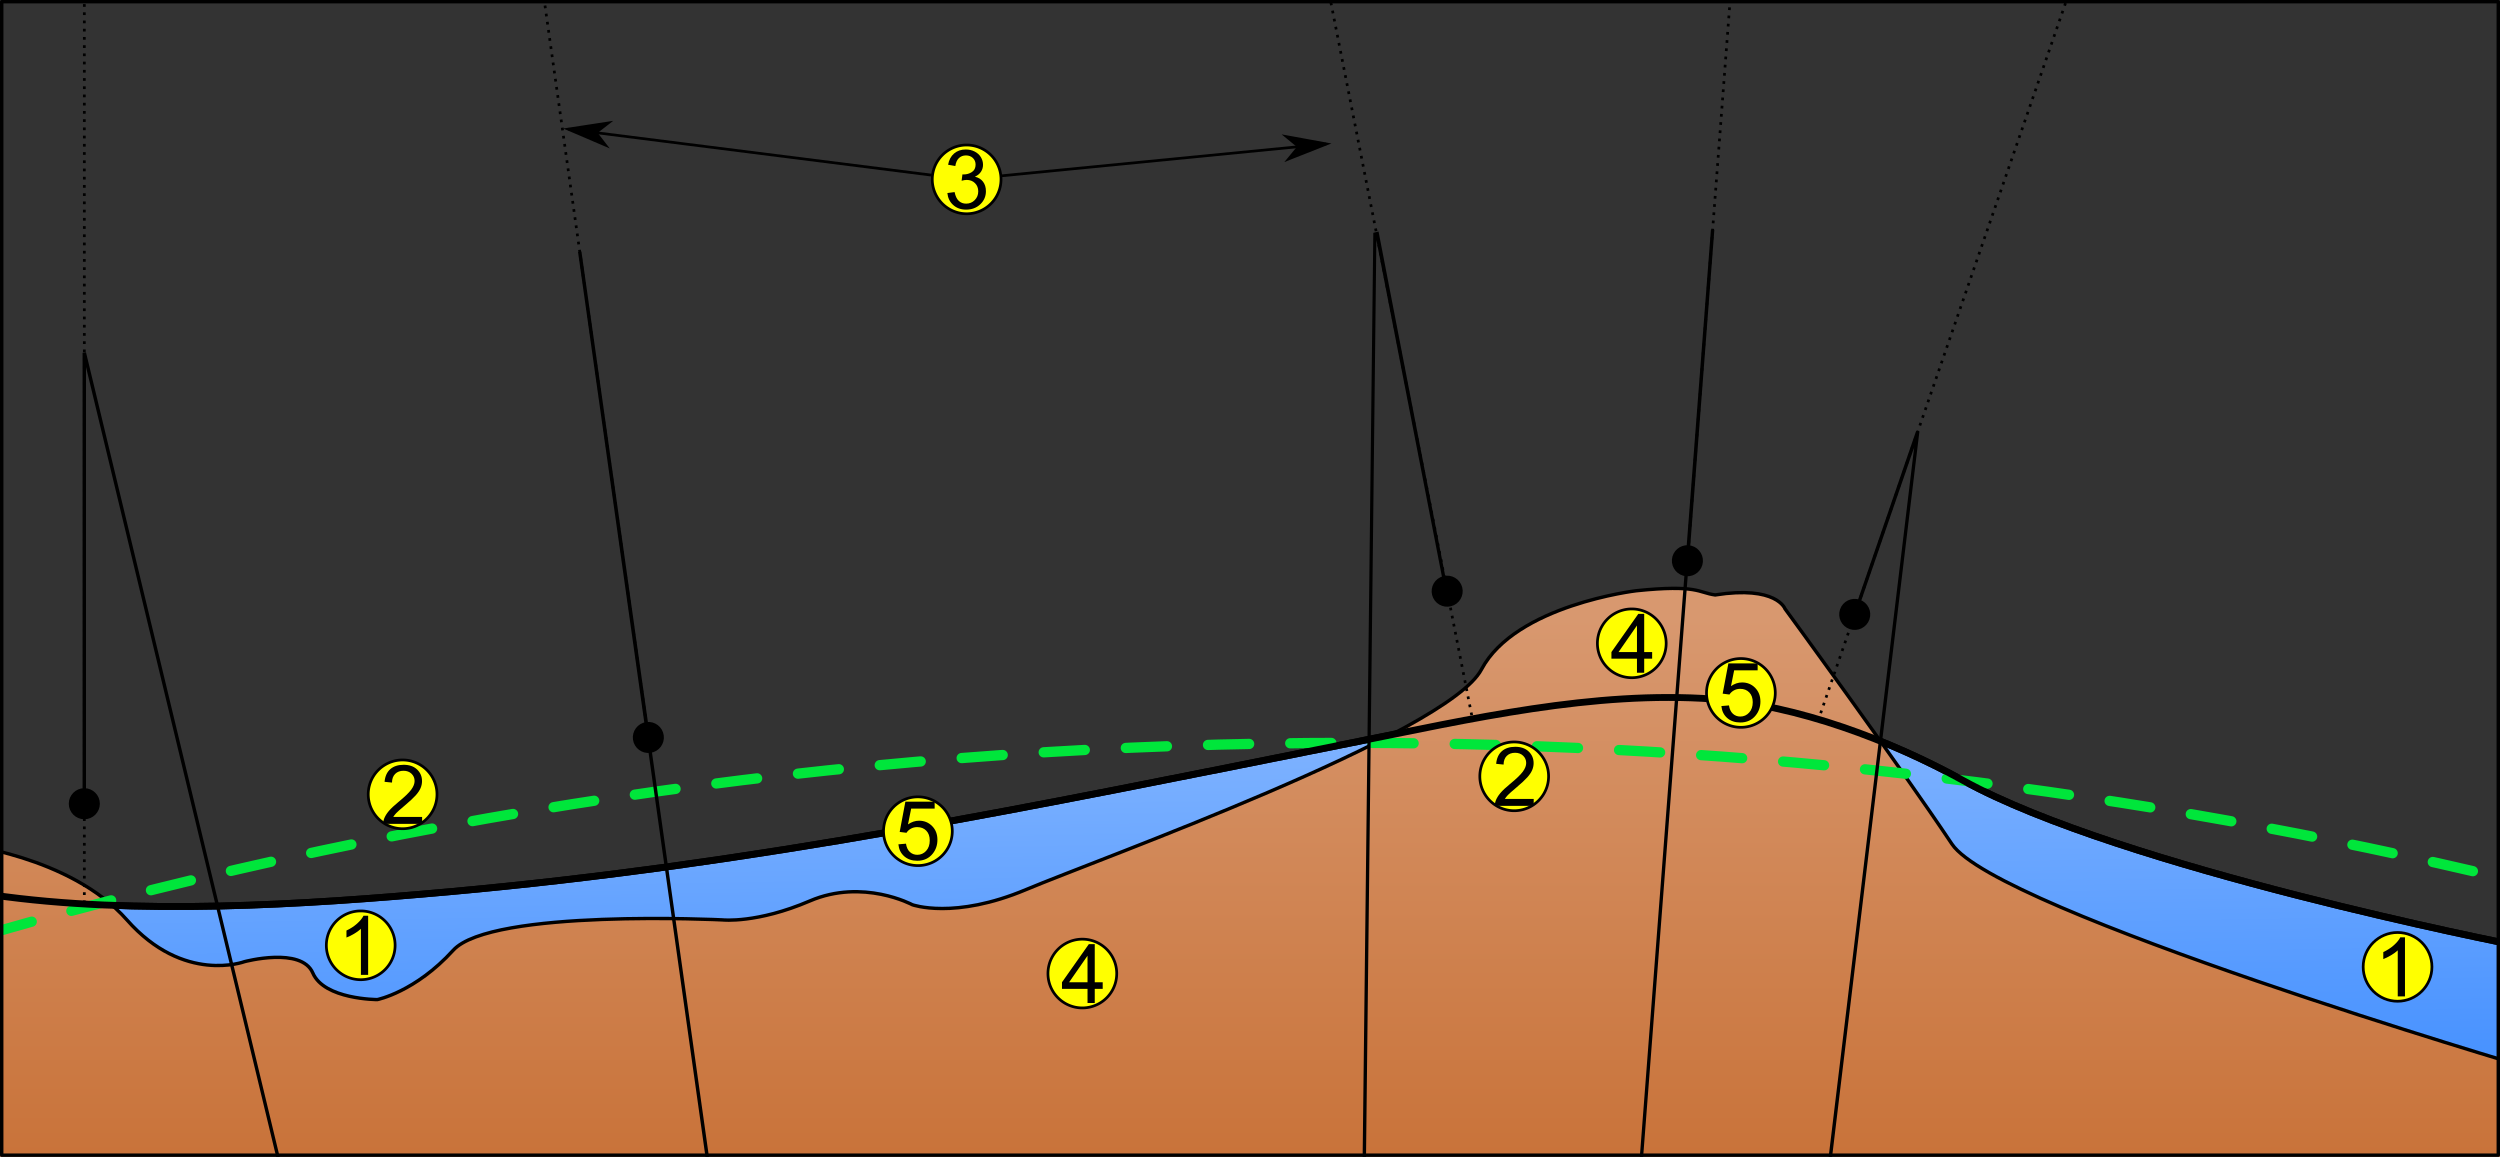 <?xml version="1.0" encoding="UTF-8" standalone="no"?>
<!-- Created with Inkscape (http://www.inkscape.org/) -->
<svg
   xmlns:svg="http://www.w3.org/2000/svg"
   xmlns="http://www.w3.org/2000/svg"
   xmlns:xlink="http://www.w3.org/1999/xlink"
   version="1.0"
   width="729.598"
   height="337.617"
   id="svg2">
  <rect width="100%" height="100%" fill="#333333" stroke="none"/>
  <defs
     id="defs4">
    <marker
       refX="0"
       refY="0"
       orient="auto"
       id="Arrow1Lend"
       style="overflow:visible">
      <path
         d="M 0,0 L 5,-5 L -12.5,0 L 5,5 L 0,0 z"
         transform="matrix(-0.8,0,0,-0.8,-10,0)"
         id="path4742"
         style="fill-rule:evenodd;stroke:#000000;stroke-width:1pt;marker-start:none" />
    </marker>
    <marker
       refX="0"
       refY="0"
       orient="auto"
       id="Arrow1Lstart"
       style="overflow:visible">
      <path
         d="M 0,0 L 5,-5 L -12.5,0 L 5,5 L 0,0 z"
         transform="matrix(0.8,0,0,0.8,10,0)"
         id="path4745"
         style="fill-rule:evenodd;stroke:#000000;stroke-width:1pt;marker-start:none" />
    </marker>
    <linearGradient
       id="linearGradient10989">
      <stop
         id="stop10991"
         style="stop-color:#3788ff;stop-opacity:1"
         offset="0" />
      <stop
         id="stop10993"
         style="stop-color:#86b7ff;stop-opacity:1"
         offset="1" />
    </linearGradient>
    <linearGradient
       id="linearGradient9211">
      <stop
         id="stop9213"
         style="stop-color:#c87137;stop-opacity:1"
         offset="0" />
      <stop
         id="stop9215"
         style="stop-color:#d8986f;stop-opacity:1"
         offset="1" />
    </linearGradient>
    <marker
       refX="0"
       refY="0"
       orient="auto"
       id="Dot_l"
       style="overflow:visible">
      <path
         d="M -2.5,-1 C -2.5,1.76 -4.74,4 -7.5,4 C -10.26,4 -12.5,1.76 -12.5,-1 C -12.5,-3.76 -10.26,-6 -7.5,-6 C -4.74,-6 -2.5,-3.76 -2.5,-1 z"
         transform="matrix(0.8,0,0,0.8,5.92,0.8)"
         id="path4683"
         style="fill-rule:evenodd;stroke:#000000;stroke-width:1pt;marker-start:none;marker-end:none" />
    </marker>
    <marker
       refX="0"
       refY="0"
       orient="auto"
       id="Dot_m"
       style="overflow:visible">
      <path
         d="M -2.5,-1 C -2.5,1.76 -4.74,4 -7.5,4 C -10.26,4 -12.5,1.76 -12.5,-1 C -12.5,-3.76 -10.26,-6 -7.5,-6 C -4.74,-6 -2.5,-3.76 -2.5,-1 z"
         transform="matrix(0.4,0,0,0.4,2.96,0.4)"
         id="path4680"
         style="fill-rule:evenodd;stroke:#000000;stroke-width:1pt;marker-start:none;marker-end:none" />
    </marker>
    <linearGradient
       x1="318.575"
       y1="531.328"
       x2="318.575"
       y2="366.235"
       id="linearGradient9217"
       xlink:href="#linearGradient9211"
       gradientUnits="userSpaceOnUse" />
    <linearGradient
       x1="253.258"
       y1="-811.358"
       x2="250.85"
       y2="-954.01"
       id="linearGradient10995"
       xlink:href="#linearGradient10989"
       gradientUnits="userSpaceOnUse" />
  </defs>
  <g
     transform="translate(-9.466,-185.96)"
     id="layer1">
    <g
       id="g17365">
      <path
         d="M 175.403,223.273 L 175.309,224.054 L 291.028,238.71 L 291.091,238.71 L 291.122,238.71 L 396.528,228.367 L 396.466,227.585 L 291.153,237.898 L 291.059,237.898 L 175.403,223.273 z"
         id="path16474"
         style="opacity:1;fill:#000000;fill-opacity:1;fill-rule:nonzero;stroke:none;stroke-width:0.8;stroke-linecap:butt;stroke-linejoin:miter;marker:none;stroke-miterlimit:4;stroke-dasharray:none;stroke-dashoffset:0;stroke-opacity:1;visibility:visible;display:inline;overflow:visible" />
      <path
         d="M 183.297,224.663 L 186.874,221.891 L 175.361,223.659 L 186.07,228.24 L 183.297,224.663 z"
         id="path17371"
         style="fill-rule:evenodd;stroke:#000000;stroke-width:0.64pt;marker-start:none" />
      <path
         d="M 388.532,228.762 L 385.659,232.259 L 396.494,227.982 L 385.036,225.89 L 388.532,228.762 z"
         id="path17373"
         style="fill-rule:evenodd;stroke:#000000;stroke-width:0.64pt;marker-start:none" />
    </g>
    <path
       d="M -70.784,-895.393 C -28.884,-889.364 19.805,-892.455 62.585,-896.308 C 151.828,-904.344 231.74,-920.94 325.886,-939.764 C 360.741,-946.733 396.677,-955.082 431.578,-952.544 C 456.042,-950.766 483.177,-940.517 504.447,-928.776 C 550.671,-903.262 664.536,-880.933 664.536,-880.933 L 669.469,-813.907 L -72.416,-806.156 L -70.784,-895.393 z"
       transform="translate(77.953,1342.52)"
       id="path2765"
       style="fill:url(#linearGradient10995);fill-opacity:1;fill-rule:evenodd;stroke:#000000;stroke-width:2;stroke-linecap:round;stroke-linejoin:round;stroke-miterlimit:4;stroke-dasharray:none;stroke-dashoffset:0;stroke-opacity:1" />
    <path
       d="M -4.429,525.291 L -2.215,432.279 C -2.215,432.279 29.897,435.601 46.506,454.425 C 63.116,473.249 80.832,466.605 80.832,466.605 C 80.832,466.605 97.442,462.176 100.764,469.927 C 104.085,477.678 119.587,477.678 119.587,477.678 C 119.587,477.678 130.66,475.463 141.733,463.283 C 152.806,451.103 220.351,454.425 220.351,454.425 C 220.351,454.425 230.317,455.532 245.819,448.888 C 261.321,442.245 275.716,449.996 275.716,449.996 C 275.716,449.996 287.896,454.425 308.934,445.566 C 329.973,436.708 431.844,400.168 441.809,381.344 C 451.775,362.52 486.978,358.365 486.978,358.365 C 504.987,356.496 505.069,358.917 510.004,359.587 C 527.973,356.769 530.393,363.627 530.393,363.627 C 530.393,363.627 563.611,409.026 579.113,432.279 C 592.143,451.823 747.422,497.609 747.422,497.609 C 750.744,504.253 742.993,530.828 742.993,530.828"
       id="path2785"
       style="opacity:1;fill:url(#linearGradient9217);fill-opacity:1;fill-rule:nonzero;stroke:#000000;stroke-width:1;stroke-linecap:butt;stroke-linejoin:miter;marker:none;marker-start:none;marker-mid:none;marker-end:none;stroke-miterlimit:4;stroke-dasharray:none;stroke-dashoffset:0;stroke-opacity:1;visibility:visible;display:inline;overflow:visible" />
    <path
       d="M -70.784,-884.32 C 55.236,-920.425 188.316,-939.764 325.886,-939.764 C 442.122,-939.764 555.153,-925.958 663.428,-899.898"
       transform="translate(77.953,1342.52)"
       id="path2760"
       style="fill:none;fill-opacity:1;fill-rule:evenodd;stroke:#00e63b;stroke-width:3;stroke-linecap:round;stroke-linejoin:round;stroke-miterlimit:4;stroke-dasharray:12, 12;stroke-dashoffset:0;stroke-opacity:1" />
    <rect
       width="728.598"
       height="336.617"
       x="9.966"
       y="186.46"
       id="rect2763"
       style="opacity:1;fill:none;fill-opacity:1;fill-rule:evenodd;stroke:#000000;stroke-width:1;stroke-linecap:round;stroke-linejoin:round;stroke-miterlimit:4;stroke-dasharray:none;stroke-dashoffset:0;stroke-opacity:1" />
    <g
       id="g16432">
      <path
         d="M 34.562,288.781 L 33.562,288.906 L 33.562,420.594 L 34.562,420.594 L 34.562,293.062 L 95.344,545.5 L 96.312,545.281 L 34.562,288.781 z"
         id="path2790"
         style="opacity:1;fill:#000000;fill-opacity:1;fill-rule:nonzero;stroke:none;stroke-width:1;stroke-linecap:butt;stroke-linejoin:miter;marker:none;stroke-miterlimit:4;stroke-dasharray:none;stroke-dashoffset:0;stroke-opacity:1;visibility:visible;display:inline;overflow:visible" />
      <path
         d="M 34.075,424.518 C 31.867,424.518 30.075,422.726 30.075,420.518 C 30.075,418.31 31.867,416.518 34.075,416.518 C 36.283,416.518 38.075,418.31 38.075,420.518 C 38.075,422.726 36.283,424.518 34.075,424.518 z"
         id="path16438"
         style="fill-rule:evenodd;stroke:#000000;stroke-width:0.8pt;marker-start:none;marker-end:none" />
    </g>
    <g
       id="g16424">
      <path
         d="M 179.156,259.375 L 178.156,259.5 L 219.281,551.5 L 220.281,551.344 L 199.125,401.188 L 199.188,401.188 L 179.156,259.375 z"
         id="path2792"
         style="opacity:1;fill:#000000;fill-opacity:1;fill-rule:nonzero;stroke:none;stroke-width:1;stroke-linecap:butt;stroke-linejoin:miter;marker:none;stroke-miterlimit:4;stroke-dasharray:none;stroke-dashoffset:0;stroke-opacity:1;visibility:visible;display:inline;overflow:visible" />
      <path
         d="M 199.241,405.14 C 197.055,405.448 195.03,403.925 194.721,401.738 C 194.412,399.552 195.936,397.527 198.122,397.218 C 200.308,396.91 202.333,398.433 202.642,400.62 C 202.951,402.806 201.427,404.831 199.241,405.14 z"
         id="path16430"
         style="fill-rule:evenodd;stroke:#000000;stroke-width:0.8pt;marker-start:none;marker-end:none" />
    </g>
    <g
       id="g2564">
      <path
         d="M 411.778,253.533 L 410.25,253.906 L 406.75,556.906 L 407.75,556.906 L 411.142,256.017 L 431.361,359.83 L 432.268,359.392 L 411.778,253.533 z"
         id="path2794"
         style="fill:#000000;fill-opacity:1;fill-rule:nonzero;stroke:none;stroke-width:1;stroke-linecap:butt;stroke-linejoin:miter;marker:none;stroke-miterlimit:4;stroke-dasharray:none;stroke-dashoffset:0;stroke-opacity:1;visibility:visible;display:inline;overflow:visible" />
      <path
         d="M 433.543,362.096 C 431.554,363.054 429.162,362.218 428.203,360.229 C 427.245,358.24 428.082,355.847 430.071,354.889 C 432.06,353.931 434.452,354.767 435.41,356.756 C 436.369,358.745 435.532,361.138 433.543,362.096 z"
         id="path16422"
         style="fill-rule:evenodd;stroke:#000000;stroke-width:0.8pt;marker-start:none;marker-end:none" />
    </g>
    <g
       id="g16400">
      <path
         d="M 508.781,252.938 L 485.125,561.406 L 486.094,561.5 L 502.344,349.719 L 502.406,349.719 L 509.781,253.031 L 508.781,252.938 z"
         id="path3683"
         style="opacity:1;fill:#000000;fill-opacity:1;fill-rule:nonzero;stroke:none;stroke-width:1;stroke-linecap:butt;stroke-linejoin:miter;marker:none;stroke-miterlimit:4;stroke-dasharray:none;stroke-dashoffset:0;stroke-opacity:1;visibility:visible;display:inline;overflow:visible" />
      <path
         d="M 501.614,353.594 C 499.412,353.427 497.762,351.504 497.929,349.302 C 498.097,347.1 500.02,345.45 502.222,345.617 C 504.423,345.785 506.074,347.708 505.906,349.91 C 505.739,352.111 503.816,353.762 501.614,353.594 z"
         id="path16406"
         style="fill-rule:evenodd;stroke:#000000;stroke-width:0.8pt;marker-start:none;marker-end:none" />
    </g>
    <g
       id="g16408">
      <path
         d="M 568.656,311.75 L 550.25,365.188 L 551.188,365.5 L 568.094,316.531 L 538.594,561.25 L 539.594,561.375 L 569.594,312.156 L 569.625,312.094 L 569.625,312 L 568.656,311.75 z"
         id="path3685"
         style="opacity:1;fill:#000000;fill-opacity:1;fill-rule:nonzero;stroke:none;stroke-width:1;stroke-linecap:butt;stroke-linejoin:miter;marker:none;stroke-miterlimit:4;stroke-dasharray:none;stroke-dashoffset:0;stroke-opacity:1;visibility:visible;display:inline;overflow:visible" />
      <path
         d="M 549.444,369.047 C 547.356,368.328 546.246,366.049 546.966,363.962 C 547.686,361.875 549.964,360.765 552.052,361.484 C 554.139,362.204 555.249,364.483 554.529,366.57 C 553.809,368.657 551.531,369.767 549.444,369.047 z"
         id="path16414"
         style="fill-rule:evenodd;stroke:#000000;stroke-width:0.8pt;marker-start:none;marker-end:none" />
    </g>
    <path
       d="M 34.075,175.154 L 34.075,449.79"
       id="path4772"
       style="opacity:1;fill:none;fill-opacity:1;fill-rule:nonzero;stroke:#000000;stroke-width:0.8;stroke-linecap:butt;stroke-linejoin:miter;marker:none;marker-start:none;marker-mid:none;marker-end:none;stroke-miterlimit:4;stroke-dasharray:0.8, 1.6;stroke-dashoffset:0;stroke-opacity:1;visibility:visible;display:inline;overflow:visible" />
    <path
       d="M 167.171,178.069 L 198.693,401.258"
       id="path4774"
       style="opacity:1;fill:none;fill-opacity:1;fill-rule:nonzero;stroke:#000000;stroke-width:0.8;stroke-linecap:butt;stroke-linejoin:miter;marker:none;marker-start:none;marker-mid:none;marker-end:none;stroke-miterlimit:4;stroke-dasharray:0.8, 1.6;stroke-dashoffset:0;stroke-opacity:1;visibility:visible;display:inline;overflow:visible" />
    <path
       d="M 397.874,186.715 L 439.094,395.347"
       id="path4776"
       style="opacity:1;fill:none;fill-opacity:1;fill-rule:nonzero;stroke:#000000;stroke-width:0.8;stroke-linecap:butt;stroke-linejoin:miter;marker:none;marker-start:none;marker-mid:none;marker-end:none;stroke-miterlimit:4;stroke-dasharray:0.8, 1.6;stroke-dashoffset:0;stroke-opacity:1;visibility:visible;display:inline;overflow:visible" />
    <path
       d="M 515.317,173.746 L 501.912,349.686"
       id="path4778"
       style="opacity:1;fill:none;fill-opacity:1;fill-rule:nonzero;stroke:#000000;stroke-width:0.8;stroke-linecap:butt;stroke-linejoin:miter;marker:none;marker-start:none;marker-mid:none;marker-end:none;stroke-miterlimit:4;stroke-dasharray:0.8, 1.6;stroke-dashoffset:0;stroke-opacity:1;visibility:visible;display:inline;overflow:visible" />
    <path
       d="M 614.613,180.057 L 540.035,396.332"
       id="path4780"
       style="opacity:1;fill:none;fill-opacity:1;fill-rule:nonzero;stroke:#000000;stroke-width:0.8;stroke-linecap:butt;stroke-linejoin:miter;marker:none;marker-start:none;marker-mid:none;marker-end:none;stroke-miterlimit:4;stroke-dasharray:0.8, 1.6;stroke-dashoffset:0;stroke-opacity:1;visibility:visible;display:inline;overflow:visible" />
    <path
       d="M -70.784,-895.393 C -28.884,-889.364 19.805,-892.455 62.585,-896.308 C 151.828,-904.344 231.74,-920.94 325.886,-939.764 C 360.741,-946.733 396.677,-955.082 431.578,-952.544 C 456.042,-950.766 483.177,-940.517 504.447,-928.776 C 550.671,-903.262 664.536,-880.933 664.536,-880.933 L 669.469,-813.907 L -72.416,-806.156 L -70.784,-895.393 z"
       transform="translate(77.953,1342.52)"
       id="path14543"
       style="fill:none;fill-opacity:1;fill-rule:evenodd;stroke:#000000;stroke-width:2;stroke-linecap:round;stroke-linejoin:round;stroke-miterlimit:4;stroke-dasharray:none;stroke-dashoffset:0;stroke-opacity:1" />
    <path
       d="M 85.882,60.305 A 10.033,10.033 0 1 1 65.816,60.305 A 10.033,10.033 0 1 1 85.882,60.305 z"
       transform="translate(38.89,401.536)"
       id="path16315"
       style="fill:#ffff00;fill-opacity:1;fill-rule:evenodd;stroke:#000000;stroke-width:0.8;stroke-linecap:butt;stroke-linejoin:miter;stroke-miterlimit:4;stroke-dasharray:none;stroke-dashoffset:0;stroke-opacity:1" />
    <path
       d="M 116.904,470.466 L 114.794,470.466 L 114.794,457.025 C 114.286,457.509 113.62,457.993 112.796,458.478 C 111.972,458.962 111.232,459.325 110.576,459.568 L 110.576,457.529 C 111.755,456.974 112.786,456.302 113.669,455.513 C 114.552,454.724 115.177,453.958 115.544,453.216 L 116.904,453.216 L 116.904,470.466 z"
       id="text16323"
       style="font-size:24px;font-style:normal;font-variant:normal;font-weight:normal;font-stretch:normal;text-align:center;line-height:100%;writing-mode:lr-tb;text-anchor:middle;fill:#000000;fill-opacity:1;stroke:none;stroke-width:1px;stroke-linecap:butt;stroke-linejoin:miter;stroke-opacity:1;font-family:Arial" />
    <path
       d="M 85.882,60.305 A 10.033,10.033 0 1 1 65.816,60.305 A 10.033,10.033 0 1 1 85.882,60.305 z"
       transform="translate(51.115,357.476)"
       id="path16319"
       style="fill:#ffff00;fill-opacity:1;fill-rule:evenodd;stroke:#000000;stroke-width:0.8;stroke-linecap:butt;stroke-linejoin:miter;stroke-miterlimit:4;stroke-dasharray:none;stroke-dashoffset:0;stroke-opacity:1" />
    <path
       d="M 132.654,424.379 L 132.654,426.406 L 121.298,426.406 C 121.282,425.898 121.365,425.41 121.544,424.941 C 121.833,424.168 122.296,423.406 122.933,422.656 C 123.57,421.906 124.489,421.039 125.693,420.055 C 127.56,418.523 128.822,417.31 129.478,416.416 C 130.134,415.521 130.462,414.676 130.462,413.879 C 130.462,413.043 130.163,412.338 129.566,411.764 C 128.968,411.189 128.189,410.902 127.228,410.902 C 126.212,410.902 125.4,411.207 124.79,411.816 C 124.181,412.426 123.872,413.269 123.865,414.347 L 121.697,414.125 C 121.845,412.508 122.404,411.275 123.372,410.428 C 124.341,409.58 125.642,409.156 127.275,409.156 C 128.923,409.156 130.228,409.613 131.189,410.527 C 132.15,411.441 132.63,412.574 132.63,413.926 C 132.63,414.613 132.489,415.289 132.208,415.953 C 131.927,416.617 131.46,417.316 130.808,418.051 C 130.155,418.785 129.072,419.793 127.556,421.074 C 126.29,422.137 125.478,422.857 125.118,423.236 C 124.759,423.615 124.462,423.996 124.228,424.379 L 132.654,424.379 z"
       id="text16327"
       style="font-size:24px;font-style:normal;font-variant:normal;font-weight:normal;font-stretch:normal;text-align:center;line-height:100%;writing-mode:lr-tb;text-anchor:middle;fill:#000000;fill-opacity:1;stroke:none;stroke-width:1px;stroke-linecap:butt;stroke-linejoin:miter;stroke-opacity:1;font-family:Arial" />
    <path
       d="M 85.882,60.305 A 10.033,10.033 0 1 1 65.816,60.305 A 10.033,10.033 0 1 1 85.882,60.305 z"
       transform="translate(215.721,178.008)"
       id="path16321"
       style="fill:#ffff00;fill-opacity:1;fill-rule:evenodd;stroke:#000000;stroke-width:0.8;stroke-linecap:butt;stroke-linejoin:miter;stroke-miterlimit:4;stroke-dasharray:none;stroke-dashoffset:0;stroke-opacity:1" />
    <path
       d="M 285.945,242.298 L 288.054,242.017 C 288.297,243.212 288.709,244.074 289.291,244.601 C 289.873,245.128 290.582,245.392 291.418,245.392 C 292.41,245.392 293.248,245.048 293.931,244.361 C 294.615,243.673 294.957,242.822 294.957,241.806 C 294.957,240.837 294.64,240.038 294.008,239.41 C 293.375,238.781 292.57,238.466 291.594,238.466 C 291.195,238.466 290.699,238.544 290.105,238.701 L 290.34,236.849 C 290.48,236.865 290.594,236.872 290.679,236.872 C 291.578,236.872 292.386,236.638 293.105,236.169 C 293.824,235.701 294.183,234.978 294.183,234.001 C 294.183,233.228 293.922,232.587 293.398,232.079 C 292.875,231.572 292.199,231.318 291.371,231.318 C 290.551,231.318 289.867,231.576 289.32,232.091 C 288.773,232.607 288.422,233.38 288.265,234.411 L 286.156,234.036 C 286.414,232.622 287,231.527 287.914,230.749 C 288.828,229.972 289.965,229.583 291.324,229.583 C 292.261,229.583 293.125,229.785 293.914,230.187 C 294.703,230.589 295.306,231.138 295.724,231.833 C 296.142,232.529 296.351,233.267 296.351,234.048 C 296.351,234.79 296.152,235.466 295.754,236.076 C 295.355,236.685 294.765,237.169 293.984,237.529 C 295,237.763 295.789,238.249 296.351,238.988 C 296.914,239.726 297.195,240.65 297.195,241.759 C 297.195,243.259 296.648,244.531 295.554,245.574 C 294.461,246.617 293.078,247.138 291.406,247.138 C 289.898,247.138 288.646,246.689 287.65,245.79 C 286.654,244.892 286.086,243.728 285.945,242.298 L 285.945,242.298 z"
       id="text16331"
       style="font-size:24px;font-style:normal;font-variant:normal;font-weight:normal;font-stretch:normal;text-align:center;line-height:100%;writing-mode:lr-tb;text-anchor:middle;fill:#000000;fill-opacity:1;stroke:none;stroke-width:1px;stroke-linecap:butt;stroke-linejoin:miter;stroke-opacity:1;font-family:Arial" />
    <path
       d="M 85.882,60.305 A 10.033,10.033 0 1 1 65.816,60.305 A 10.033,10.033 0 1 1 85.882,60.305 z"
       transform="translate(441.679,327.885)"
       id="path16317"
       style="fill:#ffff00;fill-opacity:1;fill-rule:evenodd;stroke:#000000;stroke-width:0.8;stroke-linecap:butt;stroke-linejoin:miter;stroke-miterlimit:4;stroke-dasharray:none;stroke-dashoffset:0;stroke-opacity:1" />
    <path
       d="M 511.833,392.016 L 514.048,391.829 C 514.212,392.907 514.593,393.717 515.191,394.26 C 515.788,394.803 516.509,395.075 517.353,395.075 C 518.368,395.075 519.228,394.692 519.931,393.926 C 520.634,393.161 520.986,392.145 520.986,390.879 C 520.986,389.676 520.648,388.727 519.972,388.032 C 519.296,387.336 518.411,386.989 517.318,386.989 C 516.638,386.989 516.025,387.143 515.478,387.452 C 514.931,387.76 514.501,388.161 514.189,388.653 L 512.208,388.395 L 513.872,379.571 L 522.415,379.571 L 522.415,381.586 L 515.56,381.586 L 514.634,386.204 C 515.665,385.485 516.747,385.126 517.88,385.126 C 519.38,385.126 520.646,385.645 521.677,386.684 C 522.708,387.723 523.224,389.059 523.224,390.692 C 523.224,392.247 522.771,393.59 521.864,394.723 C 520.763,396.114 519.259,396.809 517.353,396.809 C 515.79,396.809 514.515,396.372 513.527,395.497 C 512.538,394.622 511.974,393.461 511.833,392.016 L 511.833,392.016 z"
       id="text16335"
       style="font-size:24px;font-style:normal;font-variant:normal;font-weight:normal;font-stretch:normal;text-align:center;line-height:100%;writing-mode:lr-tb;text-anchor:middle;fill:#000000;fill-opacity:1;stroke:none;stroke-width:1px;stroke-linecap:butt;stroke-linejoin:miter;stroke-opacity:1;font-family:Arial" />
    <path
       d="M 85.882,60.305 A 10.033,10.033 0 1 1 65.816,60.305 A 10.033,10.033 0 1 1 85.882,60.305 z"
       transform="translate(409.836,313.404)"
       id="path13656"
       style="fill:#ffff00;fill-opacity:1;fill-rule:evenodd;stroke:#000000;stroke-width:0.8;stroke-linecap:butt;stroke-linejoin:miter;stroke-miterlimit:4;stroke-dasharray:none;stroke-dashoffset:0;stroke-opacity:1" />
    <path
       d="M 487.198,382.299 L 487.198,378.186 L 479.744,378.186 L 479.744,376.252 L 487.584,365.119 L 489.307,365.119 L 489.307,376.252 L 491.627,376.252 L 491.627,378.186 L 489.307,378.186 L 489.307,382.299 L 487.198,382.299 z M 487.198,376.252 L 487.198,368.506 L 481.819,376.252 L 487.198,376.252 z"
       id="text16339"
       style="font-size:24px;font-style:normal;font-variant:normal;font-weight:normal;font-stretch:normal;text-align:center;line-height:100%;writing-mode:lr-tb;text-anchor:middle;fill:#000000;fill-opacity:1;stroke:none;stroke-width:1px;stroke-linecap:butt;stroke-linejoin:miter;stroke-opacity:1;font-family:Arial" />
    <path
       d="M 85.882,60.305 C 85.882,65.843 81.388,70.338 75.849,70.338 C 70.311,70.338 65.816,65.843 65.816,60.305 C 65.816,54.766 70.311,50.272 75.849,50.272 C 81.388,50.272 85.882,54.766 85.882,60.305 z"
       transform="translate(633.318,407.825)"
       id="path16378"
       style="fill:#ffff00;fill-opacity:1;fill-rule:evenodd;stroke:#000000;stroke-width:0.8;stroke-linecap:butt;stroke-linejoin:miter;stroke-miterlimit:4;stroke-dashoffset:0;stroke-opacity:1" />
    <path
       d="M 711.332,476.755 L 709.222,476.755 L 709.222,463.313 C 708.715,463.798 708.049,464.282 707.224,464.766 C 706.4,465.251 705.66,465.614 705.004,465.856 L 705.004,463.817 C 706.183,463.262 707.215,462.591 708.097,461.802 C 708.98,461.012 709.605,460.247 709.972,459.505 L 711.332,459.505 L 711.332,476.755 z"
       id="text16380"
       style="font-size:24px;font-style:normal;font-variant:normal;font-weight:normal;font-stretch:normal;text-align:center;line-height:100%;writing-mode:lr-tb;text-anchor:middle;fill:#000000;fill-opacity:1;stroke:none;stroke-width:1px;stroke-linecap:butt;stroke-linejoin:miter;stroke-opacity:1;font-family:Arial" />
    <path
       d="M 85.882,60.305 A 10.033,10.033 0 1 1 65.816,60.305 A 10.033,10.033 0 1 1 85.882,60.305 z"
       transform="translate(375.522,352.224)"
       id="path16386"
       style="fill:#ffff00;fill-opacity:1;fill-rule:evenodd;stroke:#000000;stroke-width:0.8;stroke-linecap:butt;stroke-linejoin:miter;stroke-miterlimit:4;stroke-dasharray:none;stroke-dashoffset:0;stroke-opacity:1" />
    <path
       d="M 457.061,419.126 L 457.061,421.153 L 445.705,421.153 C 445.69,420.645 445.772,420.157 445.951,419.688 C 446.24,418.915 446.703,418.153 447.34,417.403 C 447.977,416.653 448.897,415.786 450.1,414.802 C 451.967,413.27 453.229,412.057 453.885,411.163 C 454.541,410.268 454.869,409.423 454.869,408.626 C 454.869,407.79 454.57,407.085 453.973,406.511 C 453.375,405.936 452.596,405.649 451.635,405.649 C 450.619,405.649 449.807,405.954 449.197,406.563 C 448.588,407.173 448.279,408.016 448.272,409.095 L 446.104,408.872 C 446.252,407.255 446.811,406.022 447.779,405.175 C 448.748,404.327 450.049,403.903 451.682,403.903 C 453.33,403.903 454.635,404.36 455.596,405.274 C 456.557,406.188 457.037,407.321 457.037,408.673 C 457.037,409.36 456.897,410.036 456.615,410.7 C 456.334,411.364 455.867,412.063 455.215,412.798 C 454.563,413.532 453.479,414.54 451.963,415.821 C 450.697,416.884 449.885,417.604 449.526,417.983 C 449.166,418.362 448.869,418.743 448.635,419.126 L 457.061,419.126 z"
       id="text16388"
       style="font-size:24px;font-style:normal;font-variant:normal;font-weight:normal;font-stretch:normal;text-align:center;line-height:100%;writing-mode:lr-tb;text-anchor:middle;fill:#000000;fill-opacity:1;stroke:none;stroke-width:1px;stroke-linecap:butt;stroke-linejoin:miter;stroke-opacity:1;font-family:Arial" />
    <path
       d="M 85.882,60.305 A 10.033,10.033 0 1 1 65.816,60.305 A 10.033,10.033 0 1 1 85.882,60.305 z"
       transform="translate(249.487,409.776)"
       id="path16394"
       style="fill:#ffff00;fill-opacity:1;fill-rule:evenodd;stroke:#000000;stroke-width:0.8;stroke-linecap:butt;stroke-linejoin:miter;stroke-miterlimit:4;stroke-dasharray:none;stroke-dashoffset:0;stroke-opacity:1" />
    <path
       d="M 326.848,478.671 L 326.848,474.558 L 319.395,474.558 L 319.395,472.624 L 327.234,461.491 L 328.957,461.491 L 328.957,472.624 L 331.277,472.624 L 331.277,474.558 L 328.957,474.558 L 328.957,478.671 L 326.848,478.671 z M 326.848,472.624 L 326.848,464.878 L 321.469,472.624 L 326.848,472.624 z"
       id="text16396"
       style="font-size:24px;font-style:normal;font-variant:normal;font-weight:normal;font-stretch:normal;text-align:center;line-height:100%;writing-mode:lr-tb;text-anchor:middle;fill:#000000;fill-opacity:1;stroke:none;stroke-width:1px;stroke-linecap:butt;stroke-linejoin:miter;stroke-opacity:1;font-family:Arial" />
    <path
       d="M 85.882,60.305 A 10.033,10.033 0 1 1 65.816,60.305 A 10.033,10.033 0 1 1 85.882,60.305 z"
       transform="translate(201.498,368.236)"
       id="path17381"
       style="fill:#ffff00;fill-opacity:1;fill-rule:evenodd;stroke:#000000;stroke-width:0.8;stroke-linecap:butt;stroke-linejoin:miter;stroke-miterlimit:4;stroke-dasharray:none;stroke-dashoffset:0;stroke-opacity:1" />
    <path
       d="M 271.652,432.367 L 273.867,432.179 C 274.031,433.257 274.412,434.068 275.009,434.611 C 275.607,435.154 276.328,435.425 277.171,435.425 C 278.187,435.425 279.046,435.042 279.75,434.277 C 280.453,433.511 280.804,432.496 280.804,431.23 C 280.804,430.027 280.466,429.078 279.791,428.382 C 279.115,427.687 278.23,427.339 277.136,427.339 C 276.457,427.339 275.843,427.494 275.296,427.802 C 274.75,428.111 274.32,428.511 274.007,429.003 L 272.027,428.746 L 273.691,419.921 L 282.234,419.921 L 282.234,421.937 L 275.378,421.937 L 274.453,426.554 C 275.484,425.835 276.566,425.476 277.699,425.476 C 279.199,425.476 280.464,425.996 281.496,427.035 C 282.527,428.074 283.043,429.41 283.043,431.042 C 283.043,432.597 282.589,433.941 281.683,435.074 C 280.582,436.464 279.078,437.16 277.171,437.16 C 275.609,437.16 274.334,436.722 273.345,435.847 C 272.357,434.972 271.793,433.812 271.652,432.367 L 271.652,432.367 z"
       id="path17383"
       style="font-size:24px;font-style:normal;font-variant:normal;font-weight:normal;font-stretch:normal;text-align:center;line-height:100%;writing-mode:lr-tb;text-anchor:middle;fill:#000000;fill-opacity:1;stroke:none;stroke-width:1px;stroke-linecap:butt;stroke-linejoin:miter;stroke-opacity:1;font-family:Arial" />
  </g>
</svg>
